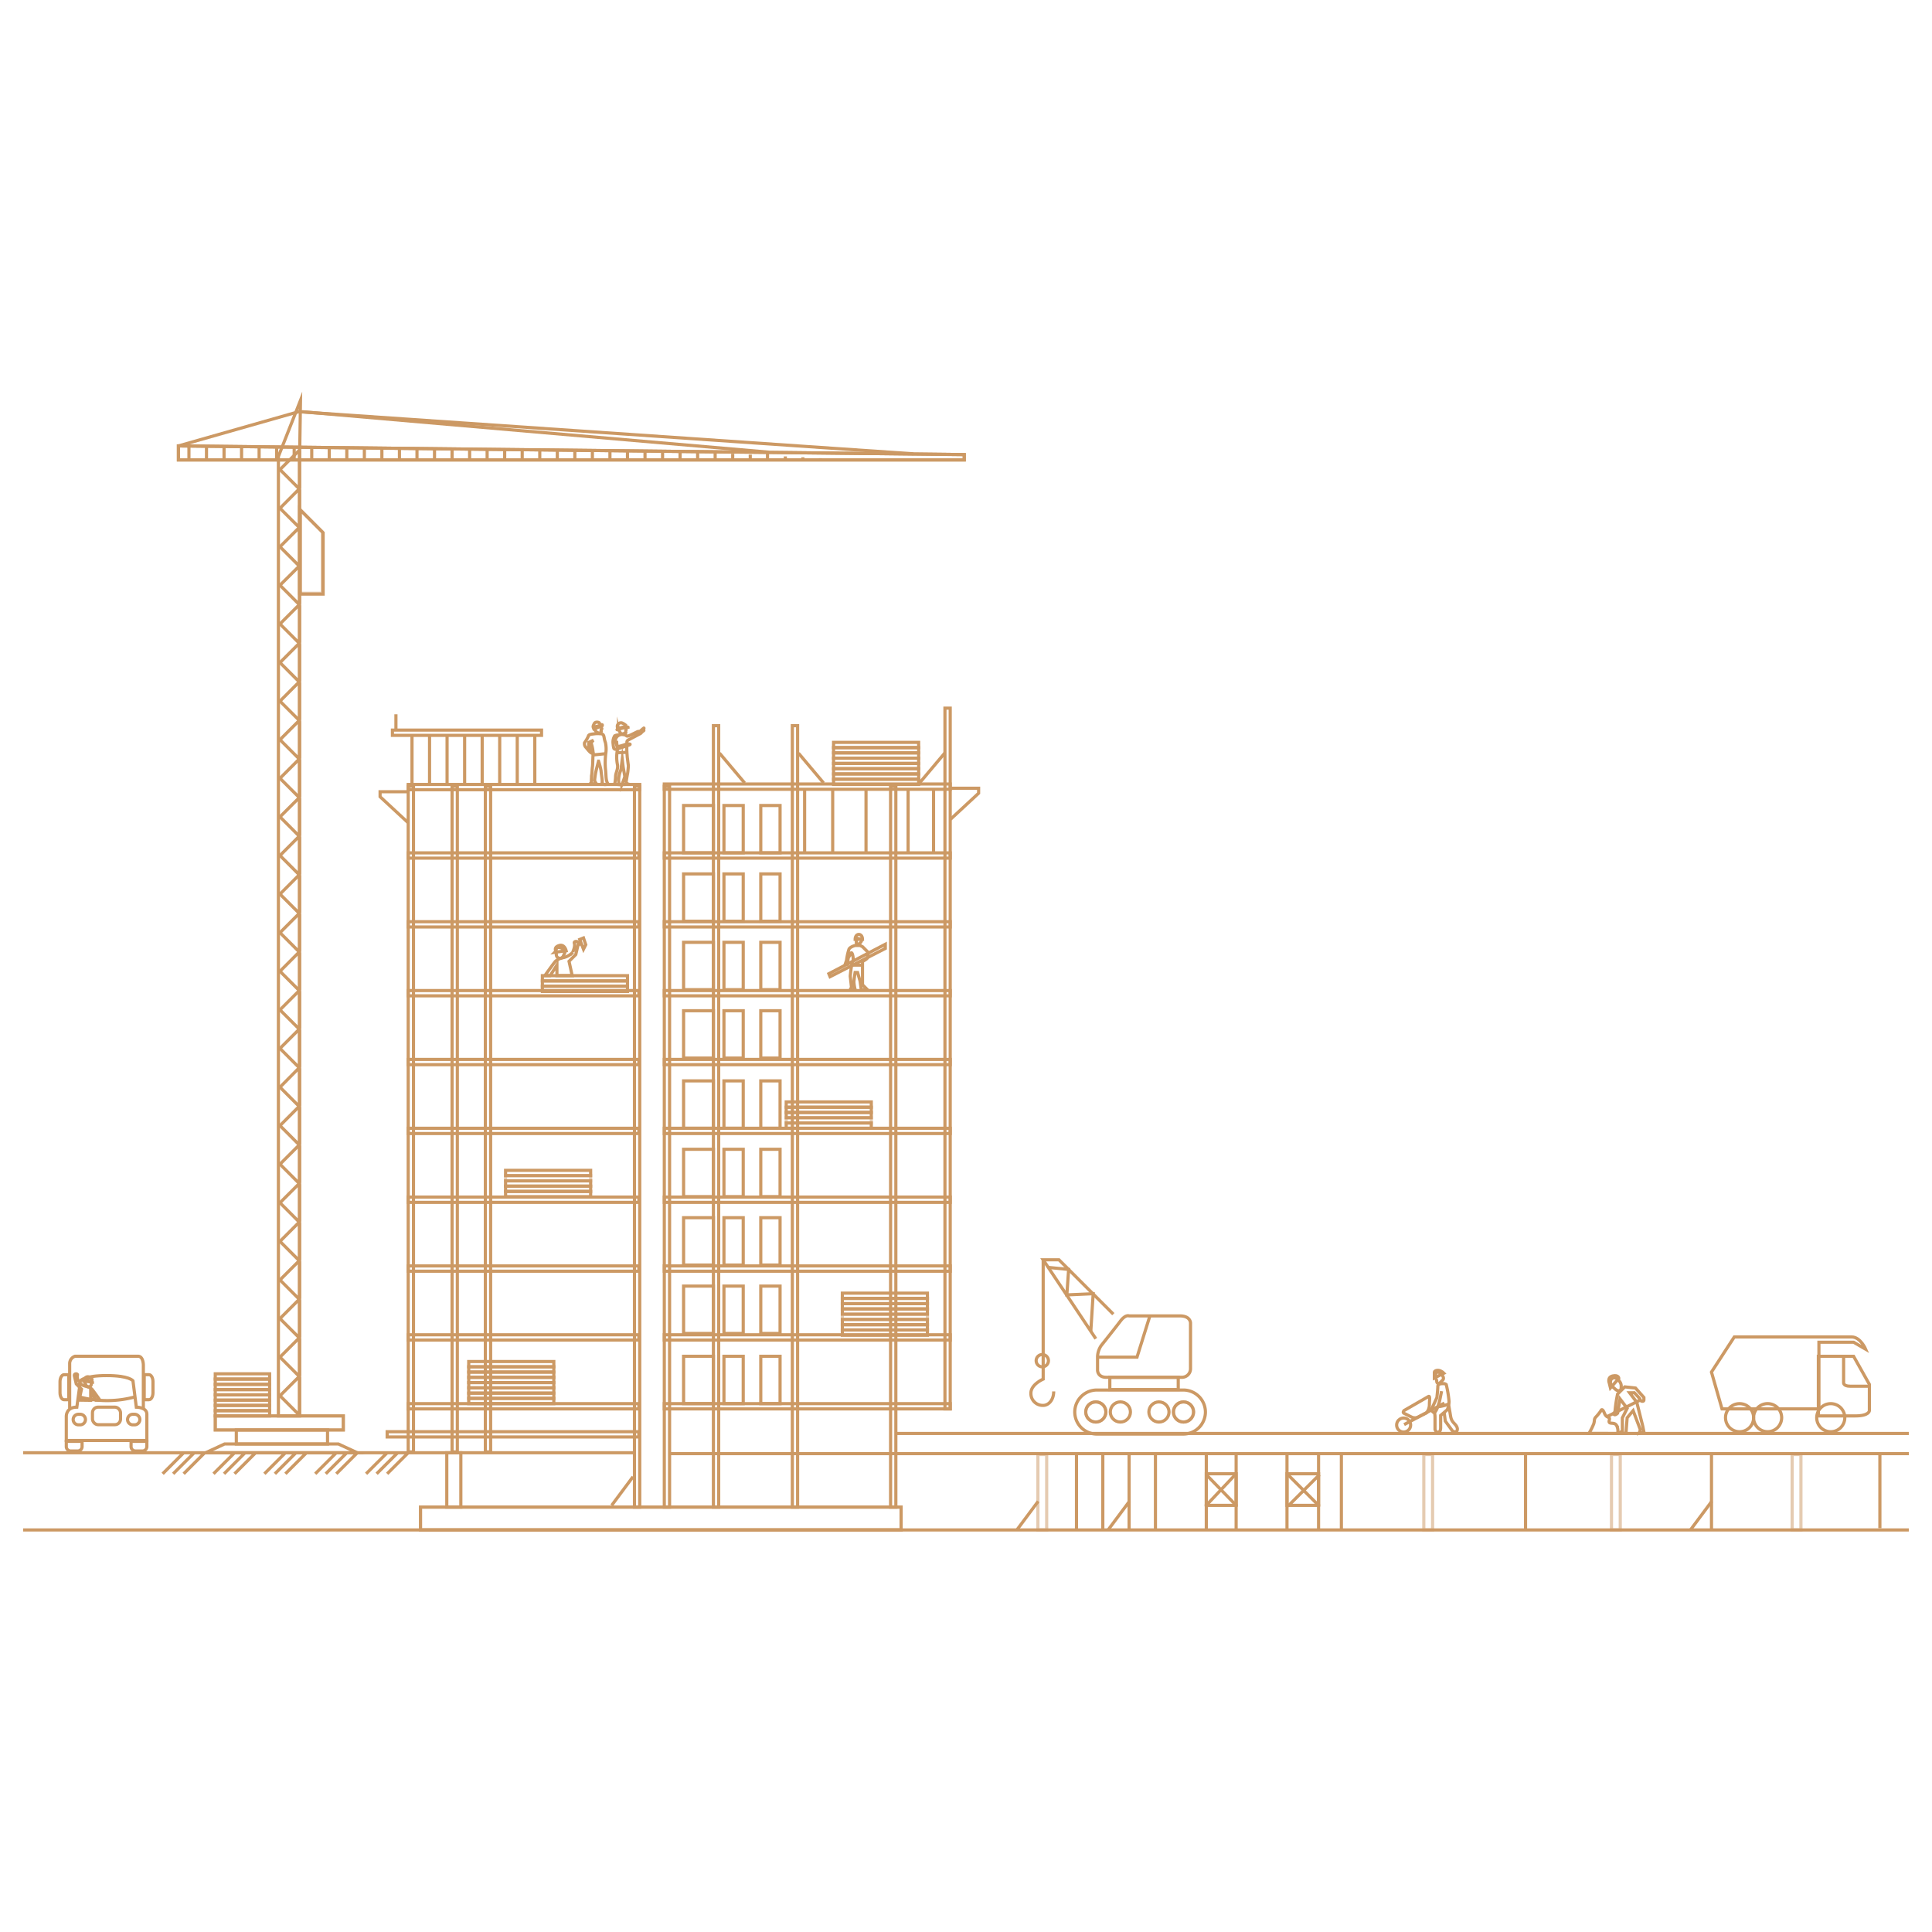 <svg id="Layer_1" data-name="Layer 1" xmlns="http://www.w3.org/2000/svg" xmlns:xlink="http://www.w3.org/1999/xlink" width="612" height="612" viewBox="0 0 612 612"><defs><clipPath id="clip-path"><polygon points="305.44 145.7 56.52 145.7 56.52 141.25 305.44 144.03 305.44 145.7" style="fill:none"/></clipPath></defs><g id="Group_1840" data-name="Group 1840"><rect id="Rectangle_1393" data-name="Rectangle 1393" x="148.48" y="431.29" width="26.95" height="1.67" style="fill:none;stroke:#cc9964;stroke-miterlimit:10"/><rect id="Rectangle_1394" data-name="Rectangle 1394" x="148.48" y="432.96" width="26.95" height="1.67" style="fill:none;stroke:#cc9964;stroke-miterlimit:10"/><rect id="Rectangle_1395" data-name="Rectangle 1395" x="148.48" y="434.63" width="26.95" height="1.67" style="fill:none;stroke:#cc9964;stroke-miterlimit:10"/><rect id="Rectangle_1396" data-name="Rectangle 1396" x="148.48" y="436.29" width="26.95" height="1.67" style="fill:none;stroke:#cc9964;stroke-miterlimit:10"/><rect id="Rectangle_1397" data-name="Rectangle 1397" x="148.48" y="437.96" width="26.95" height="1.67" style="fill:none;stroke:#cc9964;stroke-miterlimit:10"/><rect id="Rectangle_1398" data-name="Rectangle 1398" x="148.48" y="439.63" width="26.95" height="1.67" style="fill:none;stroke:#cc9964;stroke-miterlimit:10"/><rect id="Rectangle_1399" data-name="Rectangle 1399" x="148.48" y="441.3" width="26.95" height="1.67" style="fill:none;stroke:#cc9964;stroke-miterlimit:10"/><rect id="Rectangle_1400" data-name="Rectangle 1400" x="148.48" y="442.96" width="26.95" height="1.67" style="fill:none;stroke:#cc9964;stroke-miterlimit:10"/><rect id="Rectangle_1401" data-name="Rectangle 1401" x="266.83" y="409.63" width="26.95" height="1.67" style="fill:none;stroke:#cc9964;stroke-miterlimit:10"/><rect id="Rectangle_1402" data-name="Rectangle 1402" x="266.83" y="411.29" width="26.95" height="1.67" style="fill:none;stroke:#cc9964;stroke-miterlimit:10"/><rect id="Rectangle_1403" data-name="Rectangle 1403" x="266.83" y="412.96" width="26.95" height="1.67" style="fill:none;stroke:#cc9964;stroke-miterlimit:10"/><rect id="Rectangle_1404" data-name="Rectangle 1404" x="266.83" y="414.62" width="26.95" height="1.67" style="fill:none;stroke:#cc9964;stroke-miterlimit:10"/><rect id="Rectangle_1405" data-name="Rectangle 1405" x="266.83" y="416.29" width="26.95" height="1.67" style="fill:none;stroke:#cc9964;stroke-miterlimit:10;opacity:0.5;isolation:isolate"/><rect id="Rectangle_1406" data-name="Rectangle 1406" x="266.83" y="417.96" width="26.95" height="1.67" style="fill:none;stroke:#cc9964;stroke-miterlimit:10"/><rect id="Rectangle_1407" data-name="Rectangle 1407" x="266.83" y="419.63" width="26.95" height="1.67" style="fill:none;stroke:#cc9964;stroke-miterlimit:10"/><rect id="Rectangle_1408" data-name="Rectangle 1408" x="266.83" y="421.29" width="26.95" height="1.67" style="fill:none;stroke:#cc9964;stroke-miterlimit:10"/><rect id="Rectangle_1409" data-name="Rectangle 1409" x="264.05" y="235.16" width="26.95" height="1.67" style="fill:none;stroke:#cc9964;stroke-miterlimit:10"/><rect id="Rectangle_1410" data-name="Rectangle 1410" x="264.05" y="236.82" width="26.95" height="1.67" style="fill:none;stroke:#cc9964;stroke-miterlimit:10"/><rect id="Rectangle_1411" data-name="Rectangle 1411" x="264.05" y="238.49" width="26.95" height="1.67" style="fill:none;stroke:#cc9964;stroke-miterlimit:10"/><rect id="Rectangle_1412" data-name="Rectangle 1412" x="264.05" y="240.16" width="26.95" height="1.67" style="fill:none;stroke:#cc9964;stroke-miterlimit:10"/><rect id="Rectangle_1413" data-name="Rectangle 1413" x="264.05" y="241.82" width="26.95" height="1.67" style="fill:none;stroke:#cc9964;stroke-miterlimit:10"/><rect id="Rectangle_1414" data-name="Rectangle 1414" x="264.05" y="243.49" width="26.95" height="1.67" style="fill:none;stroke:#cc9964;stroke-miterlimit:10"/><rect id="Rectangle_1415" data-name="Rectangle 1415" x="264.05" y="245.16" width="26.95" height="1.67" style="fill:none;stroke:#cc9964;stroke-miterlimit:10"/><rect id="Rectangle_1416" data-name="Rectangle 1416" x="264.05" y="246.82" width="26.95" height="1.67" style="fill:none;stroke:#cc9964;stroke-miterlimit:10"/><rect id="Rectangle_1417" data-name="Rectangle 1417" x="249.05" y="349.06" width="26.95" height="1.67" style="fill:none;stroke:#cc9964;stroke-miterlimit:10"/><rect id="Rectangle_1418" data-name="Rectangle 1418" x="249.05" y="350.73" width="26.95" height="1.67" style="fill:none;stroke:#cc9964;stroke-miterlimit:10"/><rect id="Rectangle_1419" data-name="Rectangle 1419" x="249.05" y="352.39" width="26.95" height="1.67" style="fill:none;stroke:#cc9964;stroke-miterlimit:10"/><rect id="Rectangle_1420" data-name="Rectangle 1420" x="249.05" y="354.06" width="26.95" height="1.67" style="fill:none;stroke:#cc9964;stroke-miterlimit:10;opacity:0.5;isolation:isolate"/><rect id="Rectangle_1421" data-name="Rectangle 1421" x="249.05" y="355.73" width="26.95" height="1.67" style="fill:none;stroke:#cc9964;stroke-miterlimit:10"/><rect id="Rectangle_1422" data-name="Rectangle 1422" x="160.15" y="370.73" width="26.95" height="1.67" style="fill:none;stroke:#cc9964;stroke-miterlimit:10"/><rect id="Rectangle_1423" data-name="Rectangle 1423" x="160.15" y="372.4" width="26.95" height="1.67" style="fill:none;stroke:#cc9964;stroke-miterlimit:10;opacity:0.5;isolation:isolate"/><rect id="Rectangle_1424" data-name="Rectangle 1424" x="160.15" y="374.06" width="26.95" height="1.67" style="fill:none;stroke:#cc9964;stroke-miterlimit:10"/><rect id="Rectangle_1425" data-name="Rectangle 1425" x="160.15" y="375.73" width="26.95" height="1.67" style="fill:none;stroke:#cc9964;stroke-miterlimit:10"/><rect id="Rectangle_1426" data-name="Rectangle 1426" x="160.15" y="377.4" width="26.95" height="1.67" style="fill:none;stroke:#cc9964;stroke-miterlimit:10"/><rect id="Rectangle_1427" data-name="Rectangle 1427" x="171.81" y="309.06" width="26.95" height="1.67" style="fill:none;stroke:#cc9964;stroke-miterlimit:10"/><rect id="Rectangle_1428" data-name="Rectangle 1428" x="171.81" y="310.72" width="26.95" height="1.67" style="fill:none;stroke:#cc9964;stroke-miterlimit:10"/><rect id="Rectangle_1429" data-name="Rectangle 1429" x="171.81" y="312.39" width="26.95" height="1.67" style="fill:none;stroke:#cc9964;stroke-miterlimit:10"/><line id="Line_1107" data-name="Line 1107" x1="604.66" y1="460.47" x2="211.82" y2="460.47" style="fill:none;stroke:#cc9964;stroke-miterlimit:10"/><line id="Line_1108" data-name="Line 1108" x1="201.26" y1="460.19" x2="7.34" y2="460.19" style="fill:none;stroke:#cc9964;stroke-miterlimit:10"/><line id="Line_1109" data-name="Line 1109" x1="604.65" y1="454.08" x2="284.05" y2="454.08" style="fill:none;stroke:#cc9964;stroke-miterlimit:10"/><line id="Line_1110" data-name="Line 1110" x1="604.65" y1="484.64" x2="7.34" y2="484.64" style="fill:none;stroke:#cc9964;stroke-miterlimit:10"/><line id="Line_1111" data-name="Line 1111" x1="595.49" y1="460.47" x2="595.49" y2="484.09" style="fill:none;stroke:#cc9964;stroke-miterlimit:10"/><line id="Line_1112" data-name="Line 1112" x1="542.15" y1="460.73" x2="542.15" y2="484.36" style="fill:none;stroke:#cc9964;stroke-miterlimit:10"/><line id="Line_1113" data-name="Line 1113" x1="483.25" y1="460.19" x2="483.25" y2="484.64" style="fill:none;stroke:#cc9964;stroke-miterlimit:10"/><line id="Line_1114" data-name="Line 1114" x1="424.91" y1="460.47" x2="424.91" y2="484.91" style="fill:none;stroke:#cc9964;stroke-miterlimit:10"/><line id="Line_1115" data-name="Line 1115" x1="417.68" y1="460.47" x2="417.68" y2="484.91" style="fill:none;stroke:#cc9964;stroke-miterlimit:10"/><line id="Line_1116" data-name="Line 1116" x1="407.68" y1="460.47" x2="407.68" y2="484.91" style="fill:none;stroke:#cc9964;stroke-miterlimit:10"/><line id="Line_1117" data-name="Line 1117" x1="391.57" y1="460.47" x2="391.57" y2="484.91" style="fill:none;stroke:#cc9964;stroke-miterlimit:10"/><line id="Line_1118" data-name="Line 1118" x1="382.12" y1="460.47" x2="382.12" y2="484.91" style="fill:none;stroke:#cc9964;stroke-miterlimit:10"/><line id="Line_1119" data-name="Line 1119" x1="366.01" y1="460.47" x2="366.01" y2="484.91" style="fill:none;stroke:#cc9964;stroke-miterlimit:10"/><line id="Line_1120" data-name="Line 1120" x1="357.67" y1="460.47" x2="357.67" y2="484.91" style="fill:none;stroke:#cc9964;stroke-miterlimit:10"/><line id="Line_1121" data-name="Line 1121" x1="349.34" y1="460.47" x2="349.34" y2="484.91" style="fill:none;stroke:#cc9964;stroke-miterlimit:10"/><line id="Line_1122" data-name="Line 1122" x1="341" y1="460.47" x2="341" y2="484.91" style="fill:none;stroke:#cc9964;stroke-miterlimit:10"/><rect id="Rectangle_1430" data-name="Rectangle 1430" x="133.2" y="477.41" width="152.24" height="7.22" style="fill:none;stroke:#cc9964;stroke-miterlimit:10;opacity:0.5;isolation:isolate"/><rect id="Rectangle_1431" data-name="Rectangle 1431" x="133.2" y="477.41" width="152.24" height="7.22" style="fill:none;stroke:#cc9964;stroke-miterlimit:10"/><rect id="Rectangle_1432" data-name="Rectangle 1432" x="210.43" y="249.05" width="1.67" height="228.37" style="fill:none;stroke:#cc9964;stroke-miterlimit:10"/><rect id="Rectangle_1433" data-name="Rectangle 1433" x="200.98" y="249.05" width="1.67" height="228.37" style="fill:none;stroke:#cc9964;stroke-miterlimit:10"/><rect id="Rectangle_1434" data-name="Rectangle 1434" x="153.75" y="249.05" width="1.67" height="210.87" style="fill:none;stroke:#cc9964;stroke-miterlimit:10"/><rect id="Rectangle_1435" data-name="Rectangle 1435" x="143.2" y="249.05" width="1.67" height="210.87" style="fill:none;stroke:#cc9964;stroke-miterlimit:10"/><rect id="Rectangle_1436" data-name="Rectangle 1436" x="129.31" y="249.05" width="1.67" height="210.87" style="fill:none;stroke:#cc9964;stroke-miterlimit:10"/><rect id="Rectangle_1437" data-name="Rectangle 1437" x="225.99" y="229.88" width="1.67" height="247.54" style="fill:none;stroke:#cc9964;stroke-miterlimit:10"/><rect id="Rectangle_1438" data-name="Rectangle 1438" x="250.99" y="229.88" width="1.67" height="247.54" style="fill:none;stroke:#cc9964;stroke-miterlimit:10"/><rect id="Rectangle_1439" data-name="Rectangle 1439" x="282.11" y="249.05" width="1.67" height="228.37" style="fill:none;stroke:#cc9964;stroke-miterlimit:10"/><rect id="Rectangle_1440" data-name="Rectangle 1440" x="299.33" y="224.32" width="1.67" height="221.98" style="fill:none;stroke:#cc9964;stroke-miterlimit:10"/><rect id="Rectangle_1441" data-name="Rectangle 1441" x="210.43" y="248.35" width="90.57" height="1.67" style="fill:none;stroke:#cc9964;stroke-miterlimit:10"/><rect id="Rectangle_1442" data-name="Rectangle 1442" x="129.31" y="248.49" width="73.34" height="1.67" style="fill:none;stroke:#cc9964;stroke-miterlimit:10"/><rect id="Rectangle_1443" data-name="Rectangle 1443" x="124.31" y="231.27" width="47.23" height="1.67" style="fill:none;stroke:#cc9964;stroke-miterlimit:10"/><rect id="Rectangle_1444" data-name="Rectangle 1444" x="210.43" y="270.16" width="90.57" height="1.67" style="fill:none;stroke:#cc9964;stroke-miterlimit:10"/><rect id="Rectangle_1445" data-name="Rectangle 1445" x="210.43" y="291.97" width="90.57" height="1.67" style="fill:none;stroke:#cc9964;stroke-miterlimit:10"/><rect id="Rectangle_1446" data-name="Rectangle 1446" x="210.43" y="313.78" width="90.57" height="1.67" style="fill:none;stroke:#cc9964;stroke-miterlimit:10"/><rect id="Rectangle_1447" data-name="Rectangle 1447" x="210.43" y="335.59" width="90.57" height="1.67" style="fill:none;stroke:#cc9964;stroke-miterlimit:10"/><rect id="Rectangle_1448" data-name="Rectangle 1448" x="210.43" y="357.4" width="90.57" height="1.67" style="fill:none;stroke:#cc9964;stroke-miterlimit:10"/><rect id="Rectangle_1449" data-name="Rectangle 1449" x="210.43" y="379.2" width="90.57" height="1.67" style="fill:none;stroke:#cc9964;stroke-miterlimit:10"/><rect id="Rectangle_1450" data-name="Rectangle 1450" x="210.43" y="401.01" width="90.57" height="1.67" style="fill:none;stroke:#cc9964;stroke-miterlimit:10"/><rect id="Rectangle_1451" data-name="Rectangle 1451" x="210.43" y="422.82" width="90.57" height="1.67" style="fill:none;stroke:#cc9964;stroke-miterlimit:10"/><rect id="Rectangle_1452" data-name="Rectangle 1452" x="210.43" y="444.63" width="90.57" height="1.67" style="fill:none;stroke:#cc9964;stroke-miterlimit:10"/><rect id="Rectangle_1453" data-name="Rectangle 1453" x="129.31" y="270.16" width="73.07" height="1.67" style="fill:none;stroke:#cc9964;stroke-miterlimit:10"/><rect id="Rectangle_1454" data-name="Rectangle 1454" x="129.31" y="291.97" width="73.07" height="1.67" style="fill:none;stroke:#cc9964;stroke-miterlimit:10"/><rect id="Rectangle_1455" data-name="Rectangle 1455" x="129.31" y="313.78" width="73.07" height="1.67" style="fill:none;stroke:#cc9964;stroke-miterlimit:10"/><rect id="Rectangle_1456" data-name="Rectangle 1456" x="129.31" y="335.59" width="73.07" height="1.67" style="fill:none;stroke:#cc9964;stroke-miterlimit:10"/><rect id="Rectangle_1457" data-name="Rectangle 1457" x="129.31" y="357.4" width="73.07" height="1.67" style="fill:none;stroke:#cc9964;stroke-miterlimit:10"/><rect id="Rectangle_1458" data-name="Rectangle 1458" x="129.31" y="379.2" width="73.07" height="1.67" style="fill:none;stroke:#cc9964;stroke-miterlimit:10"/><rect id="Rectangle_1459" data-name="Rectangle 1459" x="129.31" y="401.01" width="73.07" height="1.67" style="fill:none;stroke:#cc9964;stroke-miterlimit:10"/><rect id="Rectangle_1460" data-name="Rectangle 1460" x="129.31" y="422.82" width="73.07" height="1.67" style="fill:none;stroke:#cc9964;stroke-miterlimit:10"/><rect id="Rectangle_1461" data-name="Rectangle 1461" x="129.31" y="444.63" width="73.07" height="1.67" style="fill:none;stroke:#cc9964;stroke-miterlimit:10"/><rect id="Rectangle_1462" data-name="Rectangle 1462" x="122.64" y="453.52" width="79.73" height="1.67" style="fill:none;stroke:#cc9964;stroke-miterlimit:10"/><rect id="Rectangle_1463" data-name="Rectangle 1463" x="141.53" y="460.19" width="4.45" height="17.22" style="fill:none;stroke:#cc9964;stroke-miterlimit:10"/><rect id="Rectangle_1464" data-name="Rectangle 1464" x="328.78" y="460.74" width="2.78" height="23.89" style="fill:none;stroke:#cc9964;stroke-miterlimit:10;opacity:0.5;isolation:isolate"/><rect id="Rectangle_1465" data-name="Rectangle 1465" x="451.02" y="460.74" width="2.78" height="23.89" style="fill:none;stroke:#cc9964;stroke-miterlimit:10;opacity:0.5;isolation:isolate"/><rect id="Rectangle_1466" data-name="Rectangle 1466" x="510.47" y="460.74" width="2.78" height="23.89" style="fill:none;stroke:#cc9964;stroke-miterlimit:10;opacity:0.5;isolation:isolate"/><rect id="Rectangle_1467" data-name="Rectangle 1467" x="567.7" y="460.74" width="2.78" height="23.89" style="fill:none;stroke:#cc9964;stroke-miterlimit:10;opacity:0.5;isolation:isolate"/><rect id="Rectangle_1468" data-name="Rectangle 1468" x="407.68" y="466.85" width="10" height="10" style="fill:none;stroke:#cc9964;stroke-miterlimit:10"/><line id="Line_1123" data-name="Line 1123" x1="417.96" y1="467.13" x2="407.96" y2="477.13" style="fill:none;stroke:#cc9964;stroke-miterlimit:10"/><line id="Line_1124" data-name="Line 1124" x1="407.96" y1="467.13" x2="417.96" y2="477.13" style="fill:none;stroke:#cc9964;stroke-miterlimit:10"/><rect id="Rectangle_1469" data-name="Rectangle 1469" x="382.12" y="466.85" width="9.45" height="10" style="fill:none;stroke:#cc9964;stroke-miterlimit:10"/><line id="Line_1125" data-name="Line 1125" x1="391.29" y1="467.13" x2="381.84" y2="477.13" style="fill:none;stroke:#cc9964;stroke-miterlimit:10"/><line id="Line_1126" data-name="Line 1126" x1="382.11" y1="467.13" x2="391.85" y2="477.13" style="fill:none;stroke:#cc9964;stroke-miterlimit:10"/><line id="Line_1127" data-name="Line 1127" x1="357.77" y1="475.56" x2="351.01" y2="484.64" style="fill:none;stroke:#cc9964;stroke-miterlimit:10"/><line id="Line_1128" data-name="Line 1128" x1="200.52" y1="467.78" x2="193.76" y2="476.86" style="fill:none;stroke:#cc9964;stroke-miterlimit:10"/><line id="Line_1129" data-name="Line 1129" x1="328.87" y1="475.56" x2="322.11" y2="484.64" style="fill:none;stroke:#cc9964;stroke-miterlimit:10"/><line id="Line_1130" data-name="Line 1130" x1="542.24" y1="475.56" x2="535.48" y2="484.64" style="fill:none;stroke:#cc9964;stroke-miterlimit:10"/><line id="Line_1131" data-name="Line 1131" x1="169.41" y1="233.03" x2="169.41" y2="248.21" style="fill:none;stroke:#cc9964;stroke-miterlimit:10"/><line id="Line_1132" data-name="Line 1132" x1="163.85" y1="233.03" x2="163.85" y2="248.21" style="fill:none;stroke:#cc9964;stroke-miterlimit:10"/><line id="Line_1133" data-name="Line 1133" x1="158.29" y1="233.03" x2="158.29" y2="248.21" style="fill:none;stroke:#cc9964;stroke-miterlimit:10"/><line id="Line_1134" data-name="Line 1134" x1="152.74" y1="233.03" x2="152.74" y2="248.21" style="fill:none;stroke:#cc9964;stroke-miterlimit:10"/><line id="Line_1135" data-name="Line 1135" x1="147.18" y1="233.03" x2="147.18" y2="248.21" style="fill:none;stroke:#cc9964;stroke-miterlimit:10"/><line id="Line_1136" data-name="Line 1136" x1="141.62" y1="233.03" x2="141.62" y2="248.21" style="fill:none;stroke:#cc9964;stroke-miterlimit:10"/><line id="Line_1137" data-name="Line 1137" x1="136.07" y1="233.03" x2="136.07" y2="248.21" style="fill:none;stroke:#cc9964;stroke-miterlimit:10"/><line id="Line_1138" data-name="Line 1138" x1="130.51" y1="233.03" x2="130.51" y2="248.21" style="fill:none;stroke:#cc9964;stroke-miterlimit:10"/><path id="Path_1057" data-name="Path 1057" d="M129.4,250.8h-9v1.58l8.89,8.24" style="fill:none;stroke:#cc9964;stroke-miterlimit:10"/><path id="Path_1058" data-name="Path 1058" d="M301,249.69h9v1.58l-8.89,8.24" style="fill:none;stroke:#cc9964;stroke-miterlimit:10"/><line id="Line_1139" data-name="Line 1139" x1="125.42" y1="226.26" x2="125.42" y2="231.27" style="fill:none;stroke:#cc9964;stroke-miterlimit:10"/><rect id="Rectangle_1470" data-name="Rectangle 1470" x="240.99" y="255.16" width="6.11" height="15" style="fill:none;stroke:#cc9964;stroke-miterlimit:10"/><rect id="Rectangle_1471" data-name="Rectangle 1471" x="229.32" y="255.16" width="6.11" height="15" style="fill:none;stroke:#cc9964;stroke-miterlimit:10"/><rect id="Rectangle_1472" data-name="Rectangle 1472" x="216.54" y="255.16" width="9.45" height="15" style="fill:none;stroke:#cc9964;stroke-miterlimit:10"/><rect id="Rectangle_1473" data-name="Rectangle 1473" x="240.99" y="276.83" width="6.11" height="15" style="fill:none;stroke:#cc9964;stroke-miterlimit:10"/><rect id="Rectangle_1474" data-name="Rectangle 1474" x="229.32" y="276.83" width="6.11" height="15" style="fill:none;stroke:#cc9964;stroke-miterlimit:10"/><rect id="Rectangle_1475" data-name="Rectangle 1475" x="216.54" y="276.83" width="9.45" height="15" style="fill:none;stroke:#cc9964;stroke-miterlimit:10"/><rect id="Rectangle_1476" data-name="Rectangle 1476" x="240.99" y="298.5" width="6.11" height="15" style="fill:none;stroke:#cc9964;stroke-miterlimit:10"/><rect id="Rectangle_1477" data-name="Rectangle 1477" x="229.32" y="298.5" width="6.11" height="15" style="fill:none;stroke:#cc9964;stroke-miterlimit:10"/><rect id="Rectangle_1478" data-name="Rectangle 1478" x="216.54" y="298.5" width="9.45" height="15" style="fill:none;stroke:#cc9964;stroke-miterlimit:10"/><rect id="Rectangle_1479" data-name="Rectangle 1479" x="240.99" y="320.17" width="6.11" height="15" style="fill:none;stroke:#cc9964;stroke-miterlimit:10"/><rect id="Rectangle_1480" data-name="Rectangle 1480" x="229.32" y="320.17" width="6.11" height="15" style="fill:none;stroke:#cc9964;stroke-miterlimit:10"/><rect id="Rectangle_1481" data-name="Rectangle 1481" x="216.54" y="320.17" width="9.45" height="15" style="fill:none;stroke:#cc9964;stroke-miterlimit:10"/><rect id="Rectangle_1482" data-name="Rectangle 1482" x="240.99" y="342.39" width="6.11" height="15" style="fill:none;stroke:#cc9964;stroke-miterlimit:10"/><rect id="Rectangle_1483" data-name="Rectangle 1483" x="229.32" y="342.39" width="6.11" height="15" style="fill:none;stroke:#cc9964;stroke-miterlimit:10"/><rect id="Rectangle_1484" data-name="Rectangle 1484" x="216.54" y="342.39" width="9.45" height="15" style="fill:none;stroke:#cc9964;stroke-miterlimit:10"/><rect id="Rectangle_1485" data-name="Rectangle 1485" x="240.99" y="364.06" width="6.11" height="15" style="fill:none;stroke:#cc9964;stroke-miterlimit:10"/><rect id="Rectangle_1486" data-name="Rectangle 1486" x="229.32" y="364.06" width="6.11" height="15" style="fill:none;stroke:#cc9964;stroke-miterlimit:10"/><rect id="Rectangle_1487" data-name="Rectangle 1487" x="216.54" y="364.06" width="9.45" height="15" style="fill:none;stroke:#cc9964;stroke-miterlimit:10"/><rect id="Rectangle_1488" data-name="Rectangle 1488" x="240.99" y="385.73" width="6.11" height="15" style="fill:none;stroke:#cc9964;stroke-miterlimit:10"/><rect id="Rectangle_1489" data-name="Rectangle 1489" x="229.32" y="385.73" width="6.11" height="15" style="fill:none;stroke:#cc9964;stroke-miterlimit:10"/><rect id="Rectangle_1490" data-name="Rectangle 1490" x="216.54" y="385.73" width="9.45" height="15" style="fill:none;stroke:#cc9964;stroke-miterlimit:10"/><rect id="Rectangle_1491" data-name="Rectangle 1491" x="240.99" y="407.4" width="6.11" height="15" style="fill:none;stroke:#cc9964;stroke-miterlimit:10"/><rect id="Rectangle_1492" data-name="Rectangle 1492" x="229.32" y="407.4" width="6.11" height="15" style="fill:none;stroke:#cc9964;stroke-miterlimit:10"/><rect id="Rectangle_1493" data-name="Rectangle 1493" x="216.54" y="407.4" width="9.45" height="15" style="fill:none;stroke:#cc9964;stroke-miterlimit:10"/><rect id="Rectangle_1494" data-name="Rectangle 1494" x="240.99" y="429.63" width="6.11" height="15" style="fill:none;stroke:#cc9964;stroke-miterlimit:10"/><rect id="Rectangle_1495" data-name="Rectangle 1495" x="229.32" y="429.63" width="6.11" height="15" style="fill:none;stroke:#cc9964;stroke-miterlimit:10"/><rect id="Rectangle_1496" data-name="Rectangle 1496" x="216.54" y="429.63" width="9.45" height="15" style="fill:none;stroke:#cc9964;stroke-miterlimit:10"/><line id="Line_1140" data-name="Line 1140" x1="299.24" y1="238.58" x2="291.28" y2="248.03" style="fill:none;stroke:#cc9964;stroke-miterlimit:10"/><line id="Line_1141" data-name="Line 1141" x1="252.94" y1="238.58" x2="260.9" y2="248.03" style="fill:none;stroke:#cc9964;stroke-miterlimit:10"/><line id="Line_1142" data-name="Line 1142" x1="227.93" y1="238.58" x2="235.9" y2="248.03" style="fill:none;stroke:#cc9964;stroke-miterlimit:10"/><line id="Line_1143" data-name="Line 1143" x1="295.72" y1="249.88" x2="295.72" y2="270.44" style="fill:none;stroke:#cc9964;stroke-miterlimit:10"/><line id="Line_1144" data-name="Line 1144" x1="287.66" y1="249.88" x2="287.66" y2="270.44" style="fill:none;stroke:#cc9964;stroke-miterlimit:10"/><line id="Line_1145" data-name="Line 1145" x1="274.33" y1="249.88" x2="274.33" y2="270.44" style="fill:none;stroke:#cc9964;stroke-miterlimit:10"/><line id="Line_1146" data-name="Line 1146" x1="263.77" y1="249.88" x2="263.77" y2="270.44" style="fill:none;stroke:#cc9964;stroke-miterlimit:10"/><line id="Line_1147" data-name="Line 1147" x1="254.88" y1="249.88" x2="254.88" y2="270.44" style="fill:none;stroke:#cc9964;stroke-miterlimit:10"/><line id="Line_1148" data-name="Line 1148" x1="129.31" y1="460.19" x2="122.64" y2="466.85" style="fill:none;stroke:#cc9964;stroke-miterlimit:10"/><line id="Line_1149" data-name="Line 1149" x1="125.97" y1="460.19" x2="119.3" y2="466.85" style="fill:none;stroke:#cc9964;stroke-miterlimit:10"/><line id="Line_1150" data-name="Line 1150" x1="122.64" y1="460.19" x2="115.97" y2="466.85" style="fill:none;stroke:#cc9964;stroke-miterlimit:10"/><line id="Line_1151" data-name="Line 1151" x1="113.19" y1="460.19" x2="106.53" y2="466.85" style="fill:none;stroke:#cc9964;stroke-miterlimit:10"/><line id="Line_1152" data-name="Line 1152" x1="109.86" y1="460.19" x2="103.19" y2="466.85" style="fill:none;stroke:#cc9964;stroke-miterlimit:10"/><line id="Line_1153" data-name="Line 1153" x1="106.53" y1="460.19" x2="99.86" y2="466.85" style="fill:none;stroke:#cc9964;stroke-miterlimit:10"/><line id="Line_1154" data-name="Line 1154" x1="97.08" y1="460.19" x2="90.41" y2="466.85" style="fill:none;stroke:#cc9964;stroke-miterlimit:10"/><line id="Line_1155" data-name="Line 1155" x1="93.75" y1="460.19" x2="87.08" y2="466.85" style="fill:none;stroke:#cc9964;stroke-miterlimit:10"/><line id="Line_1156" data-name="Line 1156" x1="90.41" y1="460.19" x2="83.75" y2="466.85" style="fill:none;stroke:#cc9964;stroke-miterlimit:10"/><line id="Line_1157" data-name="Line 1157" x1="80.97" y1="460.19" x2="74.3" y2="466.85" style="fill:none;stroke:#cc9964;stroke-miterlimit:10"/><line id="Line_1158" data-name="Line 1158" x1="77.63" y1="460.19" x2="70.97" y2="466.85" style="fill:none;stroke:#cc9964;stroke-miterlimit:10"/><line id="Line_1159" data-name="Line 1159" x1="74.3" y1="460.19" x2="67.63" y2="466.85" style="fill:none;stroke:#cc9964;stroke-miterlimit:10"/><line id="Line_1160" data-name="Line 1160" x1="64.85" y1="460.19" x2="58.18" y2="466.85" style="fill:none;stroke:#cc9964;stroke-miterlimit:10"/><line id="Line_1161" data-name="Line 1161" x1="61.52" y1="460.19" x2="54.85" y2="466.85" style="fill:none;stroke:#cc9964;stroke-miterlimit:10"/><line id="Line_1162" data-name="Line 1162" x1="58.19" y1="460.19" x2="51.52" y2="466.85" style="fill:none;stroke:#cc9964;stroke-miterlimit:10"/><path id="Path_1059" data-name="Path 1059" d="M71.14,457.41h36.05l6,2.78H65.13Z" style="fill:none;stroke:#cc9964;stroke-miterlimit:10"/><rect id="Rectangle_1497" data-name="Rectangle 1497" x="74.86" y="452.97" width="28.89" height="4.45" style="fill:none;stroke:#cc9964;stroke-miterlimit:10"/><rect id="Rectangle_1498" data-name="Rectangle 1498" x="68.19" y="448.52" width="40.56" height="4.45" style="fill:none;stroke:#cc9964;stroke-miterlimit:10;opacity:0.5;isolation:isolate"/><rect id="Rectangle_1499" data-name="Rectangle 1499" x="68.19" y="448.52" width="40.56" height="4.45" style="fill:none;stroke:#cc9964;stroke-miterlimit:10"/><rect id="Rectangle_1500" data-name="Rectangle 1500" x="68.19" y="435.18" width="17.22" height="1.67" style="fill:none;stroke:#cc9964;stroke-miterlimit:10"/><rect id="Rectangle_1501" data-name="Rectangle 1501" x="68.19" y="436.85" width="17.22" height="1.67" style="fill:none;stroke:#cc9964;stroke-miterlimit:10"/><rect id="Rectangle_1502" data-name="Rectangle 1502" x="68.19" y="438.52" width="17.22" height="1.67" style="fill:none;stroke:#cc9964;stroke-miterlimit:10"/><rect id="Rectangle_1503" data-name="Rectangle 1503" x="68.19" y="440.19" width="17.22" height="1.67" style="fill:none;stroke:#cc9964;stroke-miterlimit:10"/><rect id="Rectangle_1504" data-name="Rectangle 1504" x="68.19" y="441.85" width="17.22" height="1.67" style="fill:none;stroke:#cc9964;stroke-miterlimit:10"/><rect id="Rectangle_1505" data-name="Rectangle 1505" x="68.19" y="443.52" width="17.22" height="1.67" style="fill:none;stroke:#cc9964;stroke-miterlimit:10"/><rect id="Rectangle_1506" data-name="Rectangle 1506" x="68.19" y="445.19" width="17.22" height="1.67" style="fill:none;stroke:#cc9964;stroke-miterlimit:10"/><rect id="Rectangle_1507" data-name="Rectangle 1507" x="68.19" y="446.85" width="17.22" height="1.67" style="fill:none;stroke:#cc9964;stroke-miterlimit:10"/><path id="Path_1060" data-name="Path 1060" d="M95.14,188.2h7.22V168.76l-7.22-7.23Z" style="fill:none;stroke:#cc9964;stroke-miterlimit:10"/><path id="Path_1061" data-name="Path 1061" d="M94.86,187.93h7.23V168.48l-7.23-7.22Z" style="fill:none;stroke:#cc9964;stroke-miterlimit:10;opacity:0.5;isolation:isolate"/><g id="Group_1839" data-name="Group 1839"><g style="clip-path:url(#clip-path)"><g id="Group_1838" data-name="Group 1838"><g id="Group_1837" data-name="Group 1837"><line id="Line_1163" data-name="Line 1163" x1="48.74" y1="134.58" x2="48.74" y2="150.7" style="fill:none;stroke:#cc9964;stroke-miterlimit:10"/><line id="Line_1164" data-name="Line 1164" x1="54.3" y1="134.86" x2="54.3" y2="150.98" style="fill:none;stroke:#cc9964;stroke-miterlimit:10"/><line id="Line_1165" data-name="Line 1165" x1="59.85" y1="135.14" x2="59.85" y2="151.25" style="fill:none;stroke:#cc9964;stroke-miterlimit:10"/><line id="Line_1166" data-name="Line 1166" x1="65.41" y1="135.42" x2="65.41" y2="151.53" style="fill:none;stroke:#cc9964;stroke-miterlimit:10"/><line id="Line_1167" data-name="Line 1167" x1="70.97" y1="135.69" x2="70.97" y2="151.81" style="fill:none;stroke:#cc9964;stroke-miterlimit:10"/><line id="Line_1168" data-name="Line 1168" x1="76.52" y1="135.97" x2="76.52" y2="152.09" style="fill:none;stroke:#cc9964;stroke-miterlimit:10"/><line id="Line_1169" data-name="Line 1169" x1="82.08" y1="136.25" x2="82.08" y2="152.36" style="fill:none;stroke:#cc9964;stroke-miterlimit:10"/><line id="Line_1170" data-name="Line 1170" x1="87.63" y1="136.53" x2="87.63" y2="152.64" style="fill:none;stroke:#cc9964;stroke-miterlimit:10"/><line id="Line_1171" data-name="Line 1171" x1="93.19" y1="136.81" x2="93.19" y2="152.92" style="fill:none;stroke:#cc9964;stroke-miterlimit:10"/><line id="Line_1172" data-name="Line 1172" x1="98.75" y1="137.08" x2="98.75" y2="153.2" style="fill:none;stroke:#cc9964;stroke-miterlimit:10"/><line id="Line_1173" data-name="Line 1173" x1="104.3" y1="137.36" x2="104.3" y2="153.48" style="fill:none;stroke:#cc9964;stroke-miterlimit:10"/><line id="Line_1174" data-name="Line 1174" x1="109.86" y1="137.64" x2="109.86" y2="153.75" style="fill:none;stroke:#cc9964;stroke-miterlimit:10"/><line id="Line_1175" data-name="Line 1175" x1="115.42" y1="137.92" x2="115.42" y2="154.03" style="fill:none;stroke:#cc9964;stroke-miterlimit:10"/><line id="Line_1176" data-name="Line 1176" x1="120.97" y1="138.2" x2="120.97" y2="154.31" style="fill:none;stroke:#cc9964;stroke-miterlimit:10"/><line id="Line_1177" data-name="Line 1177" x1="126.53" y1="138.47" x2="126.53" y2="154.59" style="fill:none;stroke:#cc9964;stroke-miterlimit:10"/><line id="Line_1178" data-name="Line 1178" x1="132.09" y1="138.75" x2="132.09" y2="154.86" style="fill:none;stroke:#cc9964;stroke-miterlimit:10"/><line id="Line_1179" data-name="Line 1179" x1="137.64" y1="139.03" x2="137.64" y2="155.14" style="fill:none;stroke:#cc9964;stroke-miterlimit:10"/><line id="Line_1180" data-name="Line 1180" x1="143.2" y1="139.31" x2="143.2" y2="155.42" style="fill:none;stroke:#cc9964;stroke-miterlimit:10"/><line id="Line_1181" data-name="Line 1181" x1="148.76" y1="139.59" x2="148.76" y2="155.7" style="fill:none;stroke:#cc9964;stroke-miterlimit:10"/><line id="Line_1182" data-name="Line 1182" x1="154.31" y1="139.86" x2="154.31" y2="155.98" style="fill:none;stroke:#cc9964;stroke-miterlimit:10"/><line id="Line_1183" data-name="Line 1183" x1="159.87" y1="140.14" x2="159.87" y2="156.25" style="fill:none;stroke:#cc9964;stroke-miterlimit:10"/><line id="Line_1184" data-name="Line 1184" x1="165.42" y1="140.42" x2="165.42" y2="156.53" style="fill:none;stroke:#cc9964;stroke-miterlimit:10"/><line id="Line_1185" data-name="Line 1185" x1="170.98" y1="140.7" x2="170.98" y2="156.81" style="fill:none;stroke:#cc9964;stroke-miterlimit:10"/><line id="Line_1186" data-name="Line 1186" x1="176.54" y1="140.97" x2="176.54" y2="157.09" style="fill:none;stroke:#cc9964;stroke-miterlimit:10"/><line id="Line_1187" data-name="Line 1187" x1="182.09" y1="141.25" x2="182.09" y2="157.37" style="fill:none;stroke:#cc9964;stroke-miterlimit:10"/><line id="Line_1188" data-name="Line 1188" x1="187.65" y1="141.53" x2="187.65" y2="157.64" style="fill:none;stroke:#cc9964;stroke-miterlimit:10"/><line id="Line_1189" data-name="Line 1189" x1="193.21" y1="141.81" x2="193.21" y2="157.92" style="fill:none;stroke:#cc9964;stroke-miterlimit:10"/><line id="Line_1190" data-name="Line 1190" x1="198.76" y1="142.09" x2="198.76" y2="158.2" style="fill:none;stroke:#cc9964;stroke-miterlimit:10"/><line id="Line_1191" data-name="Line 1191" x1="204.32" y1="142.36" x2="204.32" y2="158.48" style="fill:none;stroke:#cc9964;stroke-miterlimit:10"/><line id="Line_1192" data-name="Line 1192" x1="209.88" y1="142.64" x2="209.88" y2="158.75" style="fill:none;stroke:#cc9964;stroke-miterlimit:10"/><line id="Line_1193" data-name="Line 1193" x1="215.43" y1="142.92" x2="215.43" y2="159.03" style="fill:none;stroke:#cc9964;stroke-miterlimit:10"/><line id="Line_1194" data-name="Line 1194" x1="220.99" y1="143.2" x2="220.99" y2="159.31" style="fill:none;stroke:#cc9964;stroke-miterlimit:10"/><line id="Line_1195" data-name="Line 1195" x1="226.54" y1="143.47" x2="226.54" y2="159.59" style="fill:none;stroke:#cc9964;stroke-miterlimit:10"/><line id="Line_1196" data-name="Line 1196" x1="232.1" y1="143.75" x2="232.1" y2="159.87" style="fill:none;stroke:#cc9964;stroke-miterlimit:10"/><line id="Line_1197" data-name="Line 1197" x1="237.66" y1="144.03" x2="237.66" y2="160.14" style="fill:none;stroke:#cc9964;stroke-miterlimit:10"/><line id="Line_1198" data-name="Line 1198" x1="248.77" y1="144.58" x2="248.77" y2="160.7" style="fill:none;stroke:#cc9964;stroke-miterlimit:10"/><line id="Line_1199" data-name="Line 1199" x1="254.33" y1="144.86" x2="254.33" y2="160.98" style="fill:none;stroke:#cc9964;stroke-miterlimit:10"/><line id="Line_1200" data-name="Line 1200" x1="259.88" y1="145.14" x2="259.88" y2="161.25" style="fill:none;stroke:#cc9964;stroke-miterlimit:10"/><line id="Line_1201" data-name="Line 1201" x1="265.44" y1="145.42" x2="265.44" y2="161.53" style="fill:none;stroke:#cc9964;stroke-miterlimit:10"/><line id="Line_1202" data-name="Line 1202" x1="271" y1="145.7" x2="271" y2="161.81" style="fill:none;stroke:#cc9964;stroke-miterlimit:10"/><line id="Line_1203" data-name="Line 1203" x1="276.55" y1="145.97" x2="276.55" y2="162.09" style="fill:none;stroke:#cc9964;stroke-miterlimit:10"/></g></g></g><path id="Path_1063" data-name="Path 1063" d="M305.45,145.7H56.52v-4.45L305.45,144Z" style="fill:none;stroke:#cc9964;stroke-miterlimit:10"/></g><path id="_Обтравочный_контур_2" data-name=" Обтравочный контур 2" d="M305.44,145.7H56.52v-4.45L305.44,144Z" style="fill:none;stroke:#cc9964;stroke-miterlimit:10"/><path id="Path_1064" data-name="Path 1064" d="M56.52,141.25l38.06-10.83,194.66,13.33" style="fill:none;stroke:#cc9964;stroke-miterlimit:10"/><path id="Path_1065" data-name="Path 1065" d="M88.19,144.59l7-17.78-.28,17.78V448.52H88.19Z" style="fill:none;stroke:#cc9964;stroke-miterlimit:10"/><path id="Path_1066" data-name="Path 1066" d="M95.69,130.42,243.12,143.2v2.5" style="fill:none;stroke:#cc9964;stroke-miterlimit:10"/><path id="Path_1067" data-name="Path 1067" d="M94.58,436.24l.28.27v11.23l-.28.28-5.89-5.89Z" style="fill:none;stroke:#cc9964;stroke-miterlimit:10"/><path id="Path_1068" data-name="Path 1068" d="M94.58,424l.28.28v11.23l-.28.28-5.89-5.89Z" style="fill:none;stroke:#cc9964;stroke-miterlimit:10"/><path id="Path_1069" data-name="Path 1069" d="M94.58,411.79l.28.28V423.3l-.28.27-5.89-5.89Z" style="fill:none;stroke:#cc9964;stroke-miterlimit:10"/><path id="Path_1070" data-name="Path 1070" d="M94.58,399.56l.28.28v11.23l-.28.28-5.89-5.9Z" style="fill:none;stroke:#cc9964;stroke-miterlimit:10"/><path id="Path_1071" data-name="Path 1071" d="M94.58,387.34l.28.28v11.23l-.28.28-5.89-5.9Z" style="fill:none;stroke:#cc9964;stroke-miterlimit:10"/><path id="Path_1072" data-name="Path 1072" d="M94.58,375.12l.28.27v11.24l-.28.27L88.69,381Z" style="fill:none;stroke:#cc9964;stroke-miterlimit:10"/><path id="Path_1073" data-name="Path 1073" d="M94.58,362.89l.28.28V374.4l-.28.28-5.89-5.9Z" style="fill:none;stroke:#cc9964;stroke-miterlimit:10"/><path id="Path_1074" data-name="Path 1074" d="M94.58,350.66l.28.28v11.23l-.28.28-5.89-5.89Z" style="fill:none;stroke:#cc9964;stroke-miterlimit:10"/><path id="Path_1075" data-name="Path 1075" d="M94.58,338.44l.28.28V350l-.28.28-5.89-5.89Z" style="fill:none;stroke:#cc9964;stroke-miterlimit:10"/><path id="Path_1076" data-name="Path 1076" d="M94.58,326.22l.28.28v11.23l-.28.28-5.89-5.9Z" style="fill:none;stroke:#cc9964;stroke-miterlimit:10"/><path id="Path_1077" data-name="Path 1077" d="M94.58,314l.28.27V325.5l-.28.28-5.89-5.89Z" style="fill:none;stroke:#cc9964;stroke-miterlimit:10"/><path id="Path_1078" data-name="Path 1078" d="M94.58,301.77l.28.28v11.23l-.28.28-5.89-5.89Z" style="fill:none;stroke:#cc9964;stroke-miterlimit:10"/><path id="Path_1079" data-name="Path 1079" d="M94.58,289.55l.28.28v11.23l-.28.27-5.89-5.89Z" style="fill:none;stroke:#cc9964;stroke-miterlimit:10"/><path id="Path_1080" data-name="Path 1080" d="M94.58,277.32l.28.28v11.23l-.28.28-5.89-5.89Z" style="fill:none;stroke:#cc9964;stroke-miterlimit:10"/><path id="Path_1081" data-name="Path 1081" d="M94.58,265.1l.28.28v11.23l-.28.28L88.69,271Z" style="fill:none;stroke:#cc9964;stroke-miterlimit:10"/><path id="Path_1082" data-name="Path 1082" d="M94.58,252.88l.28.28v11.22l-.28.28-5.89-5.9Z" style="fill:none;stroke:#cc9964;stroke-miterlimit:10"/><path id="Path_1083" data-name="Path 1083" d="M94.58,240.65l.28.27v11.24l-.28.27-5.89-5.89Z" style="fill:none;stroke:#cc9964;stroke-miterlimit:10"/><path id="Path_1084" data-name="Path 1084" d="M94.58,228.43l.28.28v11.23l-.28.27-5.89-5.89Z" style="fill:none;stroke:#cc9964;stroke-miterlimit:10"/><path id="Path_1085" data-name="Path 1085" d="M94.58,216.2l.28.28v11.23l-.28.28-5.89-5.89Z" style="fill:none;stroke:#cc9964;stroke-miterlimit:10"/><path id="Path_1086" data-name="Path 1086" d="M94.58,204l.28.28v11.23l-.28.28-5.89-5.9Z" style="fill:none;stroke:#cc9964;stroke-miterlimit:10"/><path id="Path_1087" data-name="Path 1087" d="M94.58,191.76l.28.27v11.24l-.28.27-5.89-5.89Z" style="fill:none;stroke:#cc9964;stroke-miterlimit:10"/><path id="Path_1088" data-name="Path 1088" d="M94.58,179.53l.28.28V191l-.28.28-5.89-5.9Z" style="fill:none;stroke:#cc9964;stroke-miterlimit:10"/><path id="Path_1089" data-name="Path 1089" d="M94.58,167.31l.28.28v11.23l-.28.27-5.89-5.89Z" style="fill:none;stroke:#cc9964;stroke-miterlimit:10"/><path id="Path_1090" data-name="Path 1090" d="M94.58,155.08l.28.28v11.23l-.28.28L88.69,161Z" style="fill:none;stroke:#cc9964;stroke-miterlimit:10"/><path id="Path_1091" data-name="Path 1091" d="M94.58,142.86l.28.28v11.22l-.28.28-5.89-5.89Z" style="fill:none;stroke:#cc9964;stroke-miterlimit:10"/><path id="Rectangle_1508" data-name="Rectangle 1508" d="M347.39,440.32H374.9a7,7,0,0,1,6.94,6.95h0a7,7,0,0,1-6.94,7H347.39a7,7,0,0,1-6.94-7h0A7,7,0,0,1,347.39,440.32Z" style="fill:none;stroke:#cc9964;stroke-miterlimit:10"/><circle id="Ellipse_77" data-name="Ellipse 77" cx="374.9" cy="447.27" r="3.19" style="fill:none;stroke:#cc9964;stroke-miterlimit:10"/><circle id="Ellipse_78" data-name="Ellipse 78" cx="367.12" cy="447.27" r="3.19" style="fill:none;stroke:#cc9964;stroke-miterlimit:10"/><circle id="Ellipse_79" data-name="Ellipse 79" cx="354.9" cy="447.27" r="3.19" style="fill:none;stroke:#cc9964;stroke-miterlimit:10"/><circle id="Ellipse_80" data-name="Ellipse 80" cx="347.12" cy="447.27" r="3.19" style="fill:none;stroke:#cc9964;stroke-miterlimit:10"/><circle id="Ellipse_81" data-name="Ellipse 81" cx="374.9" cy="447.27" r="3.19" style="fill:none;stroke:#cc9964;stroke-miterlimit:10;opacity:0.5;isolation:isolate"/><circle id="Ellipse_82" data-name="Ellipse 82" cx="347.12" cy="447.27" r="3.19" style="fill:none;stroke:#cc9964;stroke-miterlimit:10;opacity:0.5;isolation:isolate"/><path id="Path_1092" data-name="Path 1092" d="M377.12,433.52V419.07s0-2.23-3.33-2.23H357.67s-1.11-.55-2.78,1.67-6.11,7.78-6.11,7.78a7,7,0,0,0-1.11,3.33v4.45s0,2.22,2.78,2.22h23.9a2.72,2.72,0,0,0,2.77-2.67Z" style="fill:none;stroke:#cc9964;stroke-miterlimit:10"/><path id="Path_1093" data-name="Path 1093" d="M352.67,416.29l-17.22-17.22h-5l16.67,25" style="fill:none;stroke:#cc9964;stroke-miterlimit:10"/><path id="Path_1094" data-name="Path 1094" d="M345.54,421.66l.74-11.85-8.33.37.56-8.06-6.49-.64" style="fill:none;stroke:#cc9964;stroke-miterlimit:10"/><path id="Path_1095" data-name="Path 1095" d="M330.45,399.07v37.79s-3.89,1.66-3.89,4.44a3.76,3.76,0,0,0,3.65,3.89h.24c1.67,0,3.33-1.66,3.33-4.44" style="fill:none;stroke:#cc9964;stroke-miterlimit:10"/><path id="Path_1096" data-name="Path 1096" d="M364.25,416.85l-4.08,13.06h-12.5" style="fill:none;stroke:#cc9964;stroke-miterlimit:10"/><path id="Path_1097" data-name="Path 1097" d="M43.18,445.74s3.34,0,3.34,2.22v8.34H21v-7.78s0-2.78,3.34-2.78c1.11-7.78,1.11-8.33,1.11-8.33s1.11-1.67,8.34-1.67,8.33,1.67,8.33,1.67Z" style="fill:none;stroke:#cc9964;stroke-miterlimit:10"/><path id="Path_1098" data-name="Path 1098" d="M45.41,446.3V432.4s0-2.78-1.67-2.78h-20a2.48,2.48,0,0,0-1.67,2.22V446.2" style="fill:none;stroke:#cc9964;stroke-miterlimit:10"/><path id="Path_1099" data-name="Path 1099" d="M46.52,456.58v1.66a1.4,1.4,0,0,1-1.39,1.39H42.91a1.39,1.39,0,0,1-1.39-1.39v-1.66Z" style="fill:none;stroke:#cc9964;stroke-miterlimit:10"/><path id="Path_1100" data-name="Path 1100" d="M45.68,435.46H47.2c.69,0,1.26,1,1.26,2.2v3.52c0,1.21-.57,2.2-1.26,2.2H45.68Z" style="fill:none;stroke:#cc9964;stroke-miterlimit:10"/><path id="Path_1101" data-name="Path 1101" d="M21.79,443.39H20.28c-.7,0-1.27-1-1.27-2.2v-3.52c0-1.21.57-2.2,1.27-2.2h1.51Z" style="fill:none;stroke:#cc9964;stroke-miterlimit:10"/><path id="Path_1102" data-name="Path 1102" d="M26,456.58v1.66a1.39,1.39,0,0,1-1.39,1.39H22.35A1.39,1.39,0,0,1,21,458.24v-1.66Z" style="fill:none;stroke:#cc9964;stroke-miterlimit:10"/><path id="Path_1103" data-name="Path 1103" d="M42.72,442.5a33.56,33.56,0,0,1-17.87-.09" style="fill:none;stroke:#cc9964;stroke-miterlimit:10"/><rect id="Rectangle_1509" data-name="Rectangle 1509" x="29.29" y="445.74" width="8.89" height="5.56" rx="1.78" style="fill:none;stroke:#cc9964;stroke-miterlimit:10"/><path id="Rectangle_1510" data-name="Rectangle 1510" d="M42.07,448h.56a1.67,1.67,0,0,1,1.67,1.67h0a1.67,1.67,0,0,1-1.67,1.67h-.56a1.66,1.66,0,0,1-1.66-1.67h0A1.66,1.66,0,0,1,42.07,448Z" style="fill:none;stroke:#cc9964;stroke-miterlimit:10"/><path id="Rectangle_1511" data-name="Rectangle 1511" d="M24.85,448h.55a1.67,1.67,0,0,1,1.67,1.67h0a1.67,1.67,0,0,1-1.67,1.67h-.55a1.67,1.67,0,0,1-1.67-1.67h0A1.67,1.67,0,0,1,24.85,448Z" style="fill:none;stroke:#cc9964;stroke-miterlimit:10"/><path id="Path_1104" data-name="Path 1104" d="M181.25,309.05l-1-4.54,2.15-2.15.72-3.1s.24-.72-.24-.95-1.12,0-.95.47c.35,1.08-.48,2.63-.48,2.87a5.9,5.9,0,0,1-2.87,1.67,5.36,5.36,0,0,0-2.63,1.19c-.48.48-3.35,4.54-3.35,4.54h1.67l2.15-3.35v3.35Z" style="fill:none;stroke:#cc9964;stroke-miterlimit:10"/><path id="Path_1105" data-name="Path 1105" d="M184.83,297.11l.72,2.15-.72,1.43-1.19-3.1Z" style="fill:none;stroke:#cc9964;stroke-miterlimit:10"/><path id="Path_1106" data-name="Path 1106" d="M178.14,300.45a1,1,0,0,1,.82,1.12.92.92,0,0,1-.1.32c-.48,1.19-.72,1.66-1.43,1.66a1.12,1.12,0,0,1-1.2-1.05h0a.33.33,0,0,1,0-.14C176.23,301.65,175.51,299.26,178.14,300.45Z" style="fill:none;stroke:#cc9964;stroke-miterlimit:10"/><path id="Path_1107" data-name="Path 1107" d="M179.34,301.17l-3.59.48a.82.82,0,0,0,.24-.48c0-.24-.48-1.2,1.2-1.67S179.34,301.17,179.34,301.17Z" style="fill:none;stroke:#cc9964;stroke-miterlimit:10"/><line id="Line_1204" data-name="Line 1204" x1="184.06" y1="298.82" x2="183.04" y2="299.38" style="fill:none;stroke:#cc9964;stroke-miterlimit:10"/><path id="Path_1108" data-name="Path 1108" d="M25.07,443.52l.74-3.49-1.65-1.65L23.6,436s-.18-.56.19-.74.86,0,.74.37c-.28.82.37,2,.37,2.2a4.51,4.51,0,0,0,2.2,1.28,4.17,4.17,0,0,1,2,.93c.36.37,2.55,3.48,2.55,3.48H30.38L28.73,441v2.57Z" style="fill:none;stroke:#cc9964;stroke-miterlimit:10"/><path id="Path_1109" data-name="Path 1109" d="M27.45,436.92a.76.76,0,0,0-.55,1.1c.37.91.55,1.28,1.1,1.28a.86.86,0,0,0,.92-.8v-.12C28.92,437.83,29.47,436,27.45,436.92Z" style="fill:none;stroke:#cc9964;stroke-miterlimit:10"/><path id="Path_1110" data-name="Path 1110" d="M26.53,437.46l2.75.37a.65.65,0,0,1-.18-.37c0-.19.37-.93-.93-1.29S26.53,437.46,26.53,437.46Z" style="fill:none;stroke:#cc9964;stroke-miterlimit:10"/><path id="Path_1111" data-name="Path 1111" d="M456.35,448.37l2.08-1.78a6.58,6.58,0,0,0,.59-2.67,38.49,38.49,0,0,0-.89-5.33,1.27,1.27,0,0,0-.89-.3c-.59,0-1.78,0-1.78.89s-.3,3.55-.3,3.55l-1.78,3.86s.59.89.89.89.3,1.48.3,1.48v3.87s.3.89.89.89.89-.6.89-1.49Z" style="fill:none;stroke:#cc9964;stroke-miterlimit:10"/><line id="Line_1205" data-name="Line 1205" x1="457.54" y1="444.45" x2="444.78" y2="451.27" style="fill:none;stroke:#cc9964;stroke-miterlimit:10"/><circle id="Ellipse_83" data-name="Ellipse 83" cx="444.63" cy="451.41" r="2.22" style="fill:none;stroke:#cc9964;stroke-miterlimit:10"/><path id="Path_1112" data-name="Path 1112" d="M452.49,442.37l-7.71,4.44s-.59.6,0,.89l2.38,1.19a2.52,2.52,0,0,0,1.87.1l2.82-1.43a4.11,4.11,0,0,0,.94-2.53C452.79,443.55,453.09,442.07,452.49,442.37Z" style="fill:none;stroke:#cc9964;stroke-miterlimit:10"/><path id="Path_1113" data-name="Path 1113" d="M457.48,447.54l.35,2.62,2.37,3.26s.89.3,1.19,0,.59-1.19-.59-2.37-1.19-1.78-1.48-3.56-.4-2.23-.4-2.23" style="fill:none;stroke:#cc9964;stroke-miterlimit:10"/><path id="Path_1114" data-name="Path 1114" d="M456.65,440.67l-.6,3s-.89,3.56-1.78,3.86" style="fill:none;stroke:#cc9964;stroke-miterlimit:10"/><path id="Path_1115" data-name="Path 1115" d="M456.61,435.33s1.12,1.12.37,1.86l-1.12,1.13a.73.73,0,0,1-.74-.71v0c0-.74-.74-1.12-.37-2.24S455.86,434.58,456.61,435.33Z" style="fill:none;stroke:#cc9964;stroke-miterlimit:10"/><path id="Path_1116" data-name="Path 1116" d="M457.36,435l-3,1.5v-1.87C454.37,434.21,455.86,433.46,457.36,435Z" style="fill:none;stroke:#cc9964;stroke-miterlimit:10"/><circle id="Ellipse_84" data-name="Ellipse 84" cx="330.17" cy="431.02" r="1.95" style="fill:none;stroke:#cc9964;stroke-miterlimit:10"/><path id="Path_1117" data-name="Path 1117" d="M516.21,441.19l2.27,3,1.9,7.58.37,1.9-1.51.37.37-1.14-2.28-6.06-1.9,2.28-.37,4.92h-2.27l1.13-.76v-4.16l1.52-3-2.27-3-.76,4.55s-.76.75-1.14.37.37-.37.37-1.52a45.87,45.87,0,0,1,.76-4.93l2.27-2.27,3.41.37,2.66,3v.76c0,.76-1.14.37-1.14,0s-1.9-2.27-1.9-2.27Z" style="fill:none;stroke:#cc9964;stroke-miterlimit:10"/><path id="Path_1118" data-name="Path 1118" d="M512.42,437a2.58,2.58,0,0,1,1.13,1.9c0,1.14,0,1.14-.37,1.51s-1.13,0-1.51-.37-1.52-1.13-1.52-2.27a1.24,1.24,0,0,1,2.27-.77Z" style="fill:none;stroke:#cc9964;stroke-miterlimit:10"/><path id="Path_1119" data-name="Path 1119" d="M512.79,436.64l-2.65,3-.37-1.51s-.76-1.9,1.14-2.28S512.79,436.64,512.79,436.64Z" style="fill:none;stroke:#cc9964;stroke-miterlimit:10"/><line id="Line_1206" data-name="Line 1206" x1="519.62" y1="443.46" x2="509" y2="448.77" style="fill:none;stroke:#cc9964;stroke-miterlimit:10"/><path id="Path_1120" data-name="Path 1120" d="M503.32,454.07a20.87,20.87,0,0,0,1.51-3c.38-1.14,0-1.51.76-2.27a15.43,15.43,0,0,0,1.52-1.9s.37-1.14,1.13.76,1.9.75,1.52,2.27,1.52.37,2.27,1.52a3.65,3.65,0,0,1,.38,2.65Z" style="fill:none;stroke:#cc9964;stroke-miterlimit:10"/><path id="Path_1121" data-name="Path 1121" d="M577.71,429.63h9.45l5,8.89v8.34s0,1.66-4.45,1.66H576V429.63Z" style="fill:none;stroke:#cc9964;stroke-miterlimit:10"/><path id="Path_1122" data-name="Path 1122" d="M549.37,423.51l-7.23,11.12,3.34,11.67h30.7V425.18h11L591,427.4s-1.66-3.89-4.44-3.89Z" style="fill:none;stroke:#cc9964;stroke-miterlimit:10"/><circle id="Ellipse_85" data-name="Ellipse 85" cx="579.93" cy="449.08" r="4.45" style="fill:none;stroke:#cc9964;stroke-miterlimit:10"/><circle id="Ellipse_86" data-name="Ellipse 86" cx="559.93" cy="449.07" r="4.45" style="fill:none;stroke:#cc9964;stroke-miterlimit:10"/><circle id="Ellipse_87" data-name="Ellipse 87" cx="551.04" cy="449.08" r="4.45" style="fill:none;stroke:#cc9964;stroke-miterlimit:10"/><path id="Path_1123" data-name="Path 1123" d="M584,429.63V438s-.14,1.11,2.08,1.11h6.11" style="fill:none;stroke:#cc9964;stroke-miterlimit:10"/><path id="Path_1124" data-name="Path 1124" d="M198.09,230.32a4.19,4.19,0,0,0,.23.68c.11.23-.12.35-.12.69s.23.45-.22.57-.92.34-1.26.11a3.15,3.15,0,0,1-.68-1.14l-.12-.45S197.75,230.09,198.09,230.32Z" style="fill:none;stroke:#cc9964;stroke-miterlimit:10"/><path id="Path_1125" data-name="Path 1125" d="M195.7,230.89s-.34-.91,0-1.37A1.21,1.21,0,0,1,197,229a3.88,3.88,0,0,1,1.14.68s-.23.57.23.57.57.12.57.12a16.63,16.63,0,0,0-3.19.68C195.13,231.34,195.7,230.89,195.7,230.89Z" style="fill:none;stroke:#cc9964;stroke-miterlimit:10"/><path id="Path_1126" data-name="Path 1126" d="M197.41,232.71a1.69,1.69,0,0,1,1,.34c.35.35,1-.11,1.37-.22l2.22-1.09.8-.11a12.32,12.32,0,0,1,1.14-1c.12,0,0,.12,0,.23s-.11.34,0,.46-.22.22-.45.45l-.57.57-3.88,2.05a.81.81,0,0,0-.45.58,32.32,32.32,0,0,0,0,3.41l.11,1.49.35,2.73s-.12,1.71-.23,2.28-.46,2.5-.46,2.85.57.68.8.68-2.16.12-2.16.12a22.81,22.81,0,0,0,.91-2.51c0-.34-.35-2.05-.46-2.73s-.34-2.74-.34-2.74l-.23,1.82a5.59,5.59,0,0,1-.46,2.17,8.2,8.2,0,0,0-.46,2.73l.12,1.25-1.37-.11A13.72,13.72,0,0,0,195,246c0-1.26.91-2.4.57-3.88a12,12,0,0,1,0-4.55c.23-.92-.91-2.74-.57-3.42A2.07,2.07,0,0,1,197.41,232.71Z" style="fill:none;stroke:#cc9964;stroke-miterlimit:10"/><path id="Path_1127" data-name="Path 1127" d="M196.38,232.83s-1.25-.12-1.71.34a3.84,3.84,0,0,0-.45,2.51,7.72,7.72,0,0,0,.22,1.36c.12.12.23.46,1,.23s3.08-1,3.08-1,1.59-.46.91-.58a2.83,2.83,0,0,0-1.6.23,14.48,14.48,0,0,1-2.05.57c-.45.12-.45-1.82-.45-1.82" style="fill:none;stroke:#cc9964;stroke-miterlimit:10"/><path id="Path_1128" data-name="Path 1128" d="M190.17,232.43a8.14,8.14,0,0,0-1.71,0c-.68.11-1.93.11-2.05.68a10.64,10.64,0,0,1-1.25,2.17,1.6,1.6,0,0,0,.46,1.48c.68.8,1.25,1.6,1.82,1.82s.45-.22,0-.57a4.51,4.51,0,0,1-.91-1.59,4.43,4.43,0,0,1,0-1.26l1.48-.68s-.8.57-.68,1.14a12.32,12.32,0,0,1,.57,3.07c-.12.8-.12,3.54-.23,4.22s-.12,1.82-.23,2.51a23.12,23.12,0,0,0-.11,2.5c0,.11-.69.23.22.34a3.94,3.94,0,0,0,1.37,0,3.3,3.3,0,0,1-.57-1,23.39,23.39,0,0,1,.57-3.53l.68-2.63a22.13,22.13,0,0,1,.8,3.08c0,.57.46,3.08.35,3.53s.45.8.8.8,1.14-.11,1.14-.11-.35-.23-.57-1.26-.12-1.82-.35-3.76a24.31,24.31,0,0,1,.12-4.67,9.53,9.53,0,0,0-.12-3.53c-.45-1.14-.34-1.94-.68-2.39A1,1,0,0,0,190.17,232.43Z" style="fill:none;stroke:#cc9964;stroke-miterlimit:10"/><path id="Path_1129" data-name="Path 1129" d="M190.17,229.8a7.77,7.77,0,0,0,.46,1c.11.12-.34.35-.23.58a.54.54,0,0,1-.23.73.63.63,0,0,1-.22.07,1.4,1.4,0,0,1-1.37-.8,3,3,0,0,1-.23-1.14Z" style="fill:none;stroke:#cc9964;stroke-miterlimit:10"/><path id="Path_1130" data-name="Path 1130" d="M190.74,229.92s.23-.46-.22-.34-.58-.57-.8-.69-1.14-.34-1.49.35-.34.8-.34,1a2.44,2.44,0,0,0,.23.69Z" style="fill:none;stroke:#cc9964;stroke-miterlimit:10"/><line id="Line_1207" data-name="Line 1207" x1="198.54" y1="238.32" x2="195.39" y2="238.43" style="fill:none;stroke:#cc9964;stroke-miterlimit:10"/><line id="Line_1208" data-name="Line 1208" x1="192.03" y1="238.73" x2="187.87" y2="239.14" style="fill:none;stroke:#cc9964;stroke-miterlimit:10"/><path id="Path_1131" data-name="Path 1131" d="M459.16,444.62a11.39,11.39,0,0,1-3.84,1" style="fill:none;stroke:#cc9964;stroke-miterlimit:10"/><path id="Path_1132" data-name="Path 1132" d="M272.83,297.55s.39.39-.39,1.17-1.17.39-1.17,0v-1.56Z" style="fill:none;stroke:#cc9964;stroke-miterlimit:10"/><path id="Path_1133" data-name="Path 1133" d="M273.22,297.55h-2.34s0-1.55,1.17-1.55S273.22,297.55,273.22,297.55Z" style="fill:none;stroke:#cc9964;stroke-miterlimit:10"/><path id="Path_1134" data-name="Path 1134" d="M270.88,299.5s-1.55.39-1.94,1.16a19.22,19.22,0,0,0-.78,3.5l-.39,1.17s.78.39.78,0,0-1.94.39-2.33.39-1.17.78-1.17.77,2.33.39,2.72-.78,4.67-.78,4.67l.39,3.5-.39.78h1.55a15.44,15.44,0,0,1-.39-2.34c0-.77.39-3.11.39-3.11h.78l.78,2.73.39,2.72h1.94l-1.55-1.56v-7.39s1.55-.77,1.55-1.16.39-1.56,0-1.95l-1.55-1.55-.78-.39Z" style="fill:none;stroke:#cc9964;stroke-miterlimit:10"/><path id="Path_1135" data-name="Path 1135" d="M280.44,299.11l-17.89,9.33.39.95,17.5-8.95Z" style="fill:none;stroke:#cc9964;stroke-miterlimit:10"/><line id="Line_1209" data-name="Line 1209" x1="273.28" y1="305.72" x2="270.11" y2="305.72" style="fill:none;stroke:#cc9964;stroke-miterlimit:10"/><rect id="Rectangle_1512" data-name="Rectangle 1512" x="351.56" y="436.29" width="21.67" height="3.89" style="fill:none;stroke:#cc9964;stroke-miterlimit:10"/></g></svg>